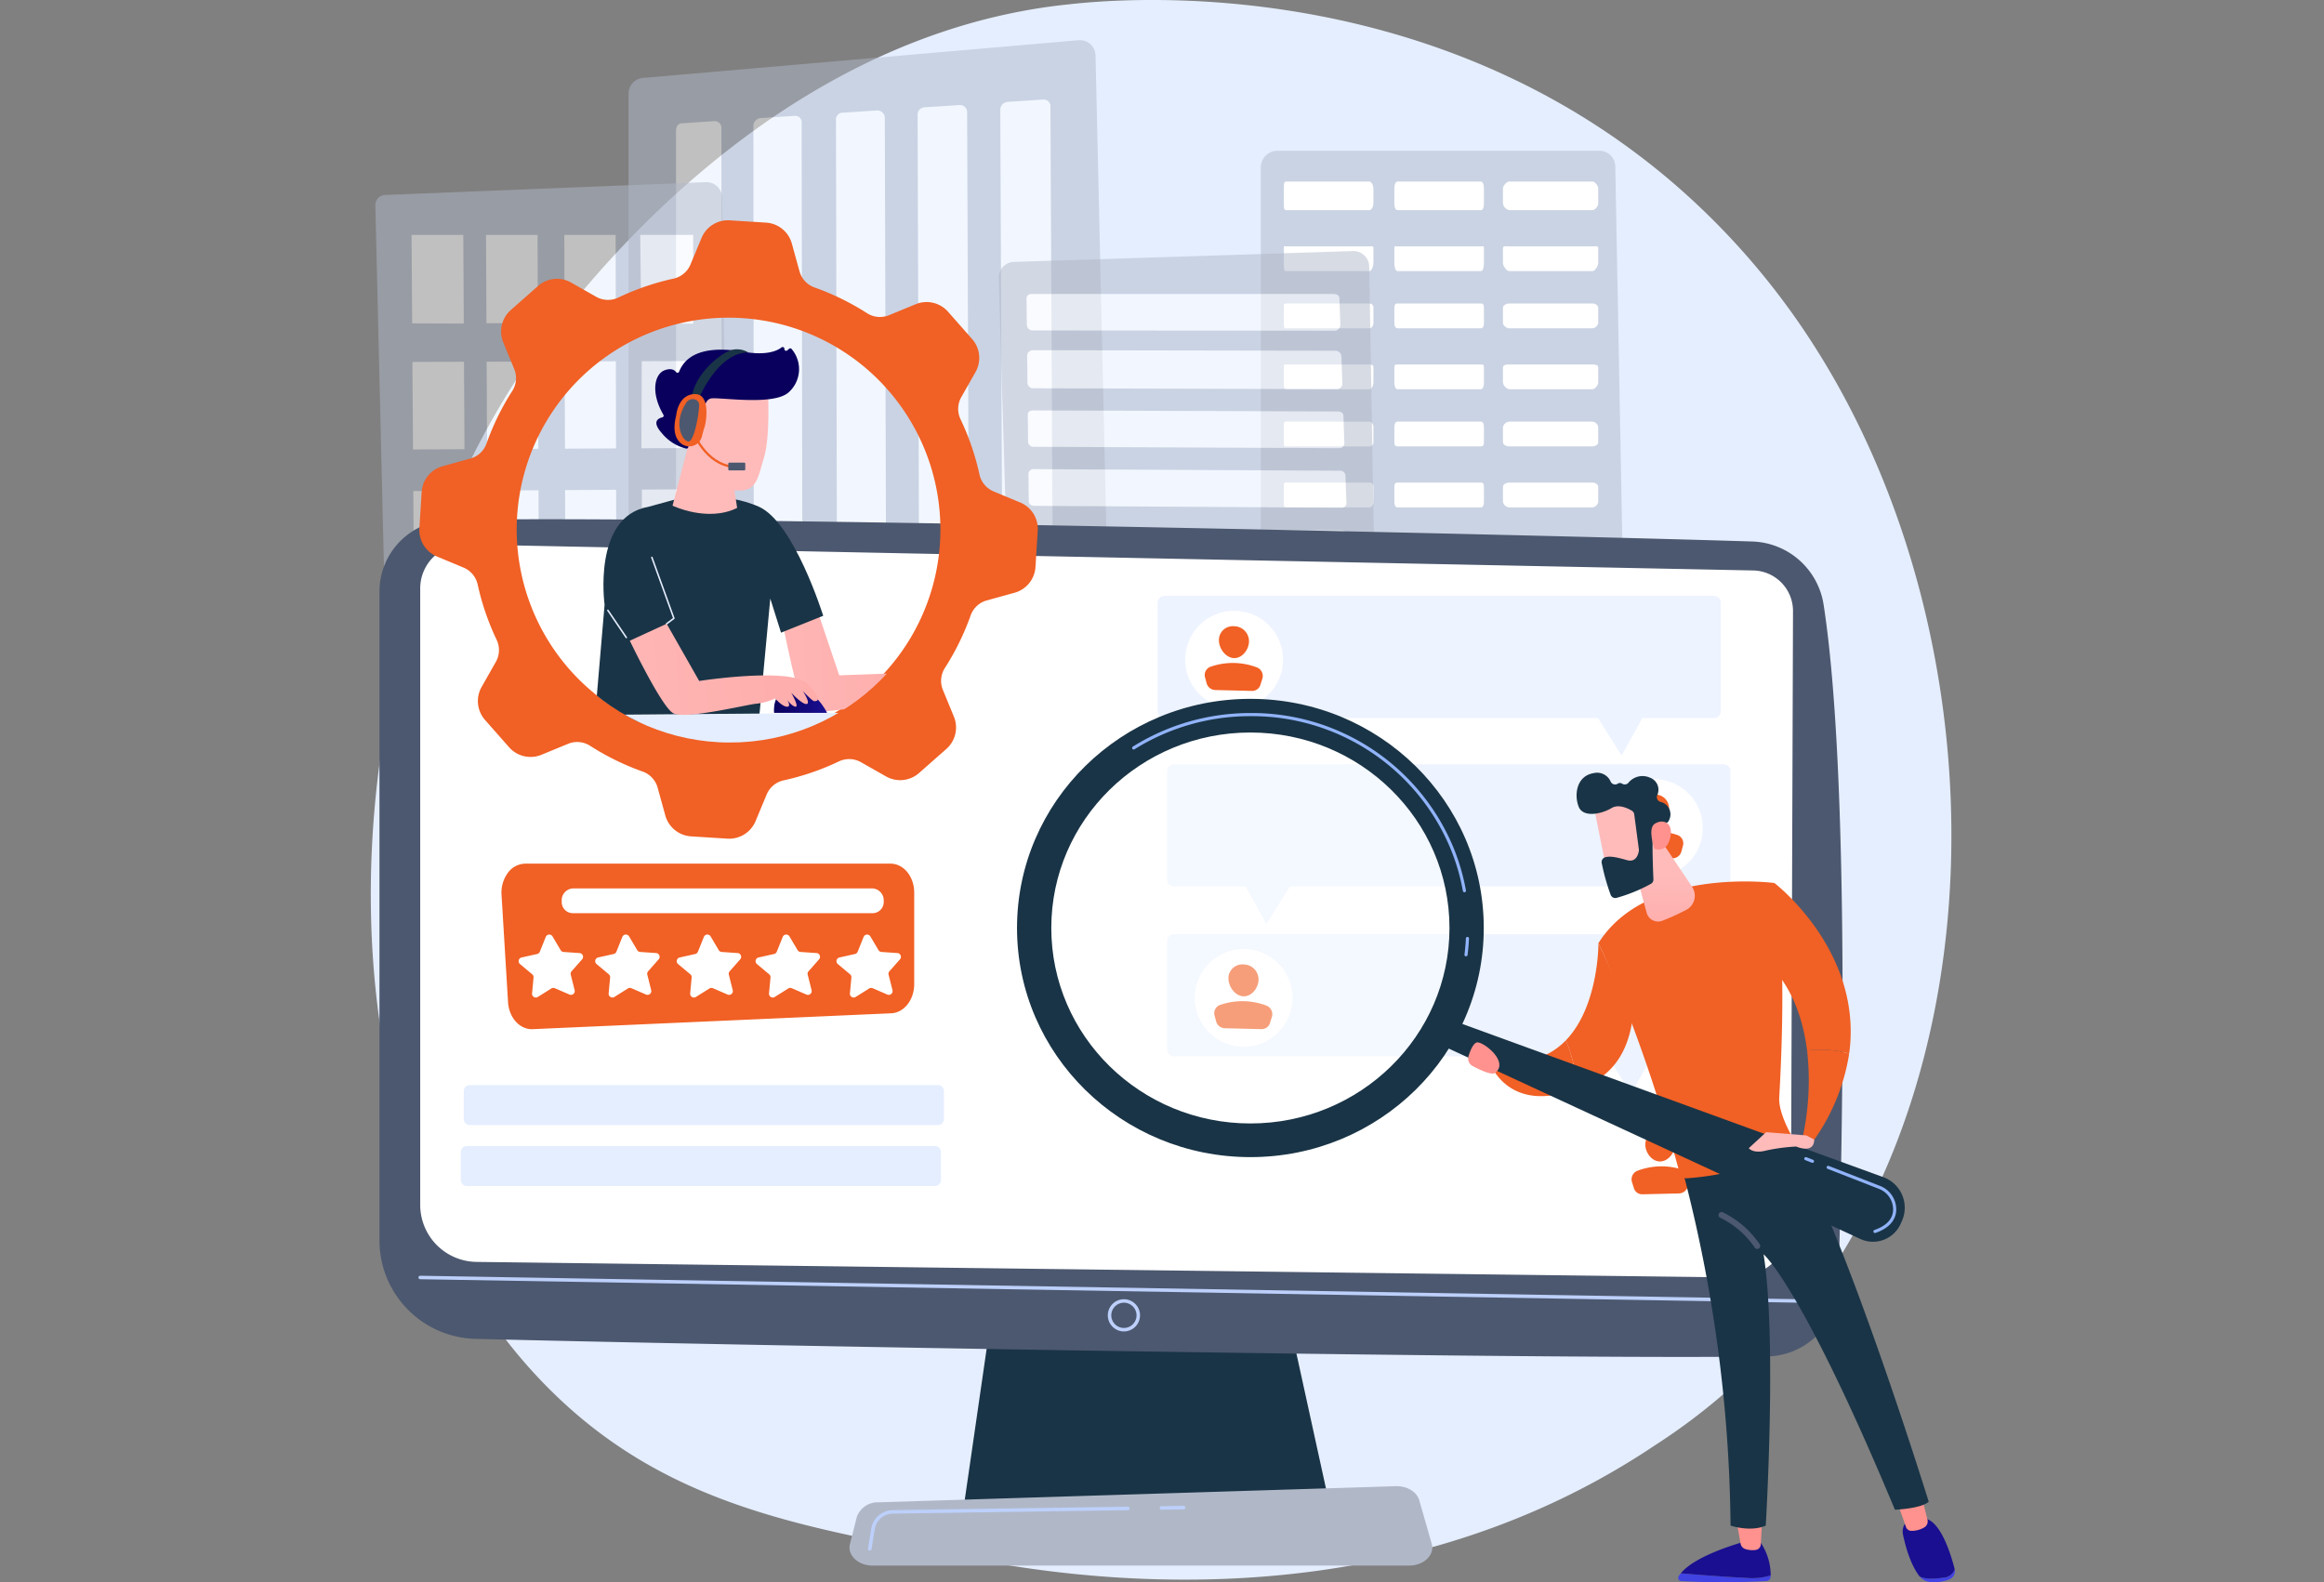 <?xml version="1.0" encoding="utf-8"?>
<svg xmlns="http://www.w3.org/2000/svg" xmlns:xlink="http://www.w3.org/1999/xlink" width="445" height="303" viewBox="0 0 445 303">
  <rect x="0" y="0" width="445" height="303" fill="#808080" stroke="none"/>
  <defs>
    <clipPath id="clip-path">
      <circle id="Ellipse_507" data-name="Ellipse 507" cx="40.745" cy="40.745" r="40.745"/>
    </clipPath>
    <linearGradient id="linear-gradient" x1="-0.577" y1="0.518" x2="3.981" y2="0.409" gradientUnits="objectBoundingBox">
      <stop offset="0" stop-color="#febbba"/>
      <stop offset="1" stop-color="#ff928e"/>
    </linearGradient>
    <linearGradient id="linear-gradient-2" x1="-0.529" y1="5.726" x2="-1.341" y2="8.858" xlink:href="#linear-gradient"/>
    <linearGradient id="linear-gradient-3" x1="1.385" y1="6.869" x2="0.126" y2="7.636" xlink:href="#linear-gradient"/>
    <linearGradient id="linear-gradient-4" x1="0.493" y1="6.906" x2="1.181" y2="8.16" gradientUnits="objectBoundingBox">
      <stop offset="0" stop-color="#09005d"/>
      <stop offset="1" stop-color="#1a0f91"/>
    </linearGradient>
    <linearGradient id="linear-gradient-5" x1="5.722" y1="19.425" x2="0.057" y2="21.719" xlink:href="#linear-gradient"/>
    <linearGradient id="linear-gradient-6" x1="0" y1="0.5" x2="1" y2="0.5" xlink:href="#linear-gradient-4"/>
    <linearGradient id="linear-gradient-7" x1="-0.579" y1="0.528" x2="3.981" y2="0.371" xlink:href="#linear-gradient"/>
    <linearGradient id="linear-gradient-8" x1="-42.364" y1="0.5" x2="-41.364" y2="0.5" gradientUnits="objectBoundingBox">
      <stop offset="0" stop-color="#4f52ff"/>
      <stop offset="1" stop-color="#4042e2"/>
    </linearGradient>
    <linearGradient id="linear-gradient-9" x1="-43.622" y1="0.5" x2="-42.622" y2="0.5" xlink:href="#linear-gradient-4"/>
    <linearGradient id="linear-gradient-10" x1="-152.292" y1="0.5" x2="-151.292" y2="0.5" xlink:href="#linear-gradient"/>
    <linearGradient id="linear-gradient-11" x1="-122.562" y1="0.5" x2="-121.562" y2="0.5" xlink:href="#linear-gradient-8"/>
    <linearGradient id="linear-gradient-12" x1="-83.172" y1="0.5" x2="-82.172" y2="0.5" xlink:href="#linear-gradient-4"/>
    <linearGradient id="linear-gradient-13" x1="-137.908" y1="0.5" x2="-136.908" y2="0.5" xlink:href="#linear-gradient"/>
    <linearGradient id="linear-gradient-14" x1="-58.132" y1="-0.004" x2="-58.147" y2="1.888" xlink:href="#linear-gradient"/>
    <linearGradient id="linear-gradient-15" x1="-72.815" y1="6.657" x2="-74.335" y2="7.995" xlink:href="#linear-gradient"/>
    <linearGradient id="linear-gradient-16" x1="-205.503" y1="20.932" x2="-202.213" y2="18.576" xlink:href="#linear-gradient"/>
    <linearGradient id="linear-gradient-17" x1="-60.485" y1="-1.222" x2="-62.178" y2="3.818" xlink:href="#linear-gradient"/>
    <linearGradient id="linear-gradient-18" x1="-109.947" y1="0.5" x2="-108.947" y2="0.5" xlink:href="#linear-gradient"/>
  </defs>
  <g id="Quality_Assurance_and_Deployment" data-name="Quality Assurance and Deployment" transform="translate(5890 -5261)">
    <rect id="Rectangle_121" data-name="Rectangle 121" width="445" height="303" transform="translate(-5890 5261)" fill="none"/>
    <g id="Illustration" transform="translate(-6272.409 4806.001)">
      <g id="Group_357" data-name="Group 357" transform="translate(453.409 454.999)">
        <path id="Path_7030" data-name="Path 7030" d="M719.648,715.162a115.839,115.839,0,0,1-20.323,16.595c-52.634,35.353-112.8,25.163-131.4,21.68-30.012-5.619-55.346-9.583-77.113-29.365-49.46-44.951-47.055-138.721-9.261-196.808,4.481-6.887,42.218-63.157,102.514-71.085,1.475-.194,2.575-.3,3.539-.407,9.328-.994,67.13-6.237,114.262,33.485a141.16,141.16,0,0,1,27.672,31.584C766.351,578.035,766.467,666.616,719.648,715.162Z" transform="translate(-453.409 -454.999)" fill="#e5eeff"/>
        <g id="Group_291" data-name="Group 291" transform="translate(49.35 7.687)" opacity="0.5">
          <path id="Path_7034" data-name="Path 7034" d="M998.875,528.966a3,3,0,0,0-3.257-2.92l-83.378,7.222a3.041,3.041,0,0,0-2.788,2.988v167.61a2.979,2.979,0,0,0,3.1,2.874h87.31a2.9,2.9,0,0,0,3-2.974Z" transform="translate(-909.451 -526.035)" fill="#b0b8c8"/>
          <g id="Group_290" data-name="Group 290" transform="translate(9.095 11.368)">
            <path id="Path_7035" data-name="Path 7035" d="M1000.92,669.253l-6.364.431c-.7.046-1.055.69-1.055,1.439V824.011c0,.765.156,1.673.86,1.673H1001a1.485,1.485,0,0,0,1.291-1.534l-.1-153.548A1.287,1.287,0,0,0,1000.92,669.253Z" transform="translate(-993.501 -665.121)" fill="#fff"/>
            <path id="Path_7036" data-name="Path 7036" d="M1138.429,659.9l-6.657.437a1.535,1.535,0,0,0-1.387,1.456l.16,154.014a1.578,1.578,0,0,0,1.405,1.538h6.729c.719,0,1.2-.771,1.2-1.544l-.257-154.536A1.223,1.223,0,0,0,1138.429,659.9Z" transform="translate(-1115.572 -656.778)" fill="#fff"/>
            <path id="Path_7037" data-name="Path 7037" d="M1284.386,650.42l-6.744.442a1.3,1.3,0,0,0-1.127,1.448l.328,155.032c0,.775.421,1.547,1.145,1.547h6.818a1.65,1.65,0,0,0,1.492-1.553l-.428-155.563A1.446,1.446,0,0,0,1284.386,650.42Z" transform="translate(-1245.889 -648.325)" fill="#fff"/>
            <path id="Path_7038" data-name="Path 7038" d="M1429.042,640.818l-6.833.448a1.406,1.406,0,0,0-1.253,1.465l.5,156.039a1.47,1.47,0,0,0,1.275,1.557h6.908a1.562,1.562,0,0,0,1.4-1.562l-.6-156.577A1.369,1.369,0,0,0,1429.042,640.818Z" transform="translate(-1374.699 -639.763)" fill="#fff"/>
            <path id="Path_7039" data-name="Path 7039" d="M1575.594,631.088l-6.923.454a1.521,1.521,0,0,0-1.382,1.482l.668,157.059a1.577,1.577,0,0,0,1.409,1.566h7a1.48,1.48,0,0,0,1.3-1.572l-.774-157.605A1.3,1.3,0,0,0,1575.594,631.088Z" transform="translate(-1505.197 -631.086)" fill="#fff"/>
          </g>
        </g>
        <g id="Group_305" data-name="Group 305" transform="translate(170.423 28.866)">
          <path id="Path_7040" data-name="Path 7040" d="M2096.153,724.759a3.057,3.057,0,0,0-3-3.009h-61.78a3.2,3.2,0,0,0-3.1,3.132V872.929a3.083,3.083,0,0,0,3.079,3l64.571-.176a3.012,3.012,0,0,0,2.141-.9,3.078,3.078,0,0,0,.858-2.187Z" transform="translate(-2028.279 -721.75)" fill="#b0b8c8" opacity="0.5"/>
          <g id="Group_304" data-name="Group 304" transform="translate(4.405 5.907)">
            <g id="Group_292" data-name="Group 292">
              <path id="Path_7041" data-name="Path 7041" d="M2085.358,776.339H2069.4c-.475,0-.4.808-.4,1.316v2.889c0,.508-.073,1.267.4,1.267h15.963c.475,0,.783-.76.783-1.267v-2.889C2086.142,777.147,2085.833,776.339,2085.358,776.339Z" transform="translate(-2068.99 -776.339)" fill="#fff"/>
              <path id="Path_7042" data-name="Path 7042" d="M2281.147,776.339h-15.963c-.475,0-.606.808-.606,1.316v2.889c0,.508.132,1.267.606,1.267h15.963c.475,0,.579-.76.579-1.267v-2.889C2281.726,777.147,2281.622,776.339,2281.147,776.339Z" transform="translate(-2243.413 -776.339)" fill="#fff"/>
              <path id="Path_7043" data-name="Path 7043" d="M2473.895,776.339h-15.963c-.475,0-1.175.808-1.175,1.316v2.889a1.566,1.566,0,0,0,1.175,1.267h15.963c.475,0,1.1-.76,1.1-1.267v-2.889C2475,777.147,2474.369,776.339,2473.895,776.339Z" transform="translate(-2414.795 -776.339)" fill="#fff"/>
            </g>
            <g id="Group_293" data-name="Group 293" transform="translate(0 12.377)">
              <path id="Path_7044" data-name="Path 7044" d="M2085.358,890.745H2069.4c-.475,0-.4-.171-.4.337v2.889c0,.508-.073,1.517.4,1.517h15.963c.475,0,.783-1.009.783-1.517v-2.889C2086.142,890.574,2085.833,890.745,2085.358,890.745Z" transform="translate(-2068.99 -890.717)" fill="#fff"/>
              <path id="Path_7045" data-name="Path 7045" d="M2281.147,890.745h-15.963c-.475,0-.606-.171-.606.337v2.889c0,.508.132,1.517.606,1.517h15.963c.475,0,.579-1.009.579-1.517v-2.889C2281.726,890.574,2281.622,890.745,2281.147,890.745Z" transform="translate(-2243.413 -890.717)" fill="#fff"/>
              <path id="Path_7046" data-name="Path 7046" d="M2473.895,890.745h-15.963c-.475,0-1.175-.171-1.175.337v2.889c0,.508.7,1.517,1.175,1.517h15.963c.475,0,1.1-1.009,1.1-1.517v-2.889C2475,890.574,2474.369,890.745,2473.895,890.745Z" transform="translate(-2414.795 -890.717)" fill="#fff"/>
            </g>
            <g id="Group_294" data-name="Group 294" transform="translate(0 23.35)">
              <path id="Path_7047" data-name="Path 7047" d="M2085.358,992.119H2069.4c-.475,0-.4.31-.4.818v2.889c0,.508-.073,1.036.4,1.036h15.963c.475,0,.783-.528.783-1.036v-2.889A.746.746,0,0,0,2085.358,992.119Z" transform="translate(-2068.99 -992.119)" fill="#fff"/>
              <path id="Path_7048" data-name="Path 7048" d="M2281.147,992.119h-15.963c-.475,0-.606.31-.606.818v2.889c0,.508.132,1.036.606,1.036h15.963c.475,0,.579-.528.579-1.036v-2.889C2281.726,992.429,2281.622,992.119,2281.147,992.119Z" transform="translate(-2243.413 -992.119)" fill="#fff"/>
              <path id="Path_7049" data-name="Path 7049" d="M2473.895,992.119h-15.963c-.475,0-1.175.31-1.175.818v2.889c0,.508.7,1.036,1.175,1.036h15.963a1.23,1.23,0,0,0,1.1-1.036v-2.889C2475,992.429,2474.369,992.119,2473.895,992.119Z" transform="translate(-2414.795 -992.119)" fill="#fff"/>
            </g>
            <g id="Group_295" data-name="Group 295" transform="translate(0 35.026)">
              <path id="Path_7050" data-name="Path 7050" d="M2085.358,1100.009H2069.4c-.475,0-.4.061-.4.568v2.889c0,.508-.073,1.285.4,1.285h15.963c.475,0,.783-.778.783-1.285v-2.889C2086.142,1100.07,2085.833,1100.009,2085.358,1100.009Z" transform="translate(-2068.99 -1100.009)" fill="#fff"/>
              <path id="Path_7051" data-name="Path 7051" d="M2281.147,1100.009h-15.963c-.475,0-.606.061-.606.568v2.889c0,.508.132,1.285.606,1.285h15.963c.475,0,.579-.778.579-1.285v-2.889C2281.726,1100.07,2281.622,1100.009,2281.147,1100.009Z" transform="translate(-2243.413 -1100.009)" fill="#fff"/>
              <path id="Path_7052" data-name="Path 7052" d="M2473.895,1100.009h-15.963c-.475,0-1.175.061-1.175.568v2.889a1.588,1.588,0,0,0,1.175,1.285h15.963c.475,0,1.1-.778,1.1-1.285v-2.889C2475,1100.07,2474.369,1100.009,2473.895,1100.009Z" transform="translate(-2414.795 -1100.009)" fill="#fff"/>
            </g>
            <g id="Group_296" data-name="Group 296" transform="translate(0 45.971)">
              <path id="Path_7053" data-name="Path 7053" d="M2085.358,1201.155H2069.4c-.475,0-.4.541-.4,1.049v2.889c0,.508-.073.8.4.8h15.963a.736.736,0,0,0,.783-.8V1202.2C2086.142,1201.7,2085.833,1201.155,2085.358,1201.155Z" transform="translate(-2068.99 -1201.155)" fill="#fff"/>
              <path id="Path_7054" data-name="Path 7054" d="M2281.147,1201.155h-15.963c-.475,0-.606.541-.606,1.049v2.889c0,.508.132.8.606.8h15.963c.475,0,.579-.3.579-.8V1202.2C2281.726,1201.7,2281.622,1201.155,2281.147,1201.155Z" transform="translate(-2243.413 -1201.155)" fill="#fff"/>
              <path id="Path_7055" data-name="Path 7055" d="M2473.895,1201.155h-15.963a1.32,1.32,0,0,0-1.175,1.049v2.889c0,.508.7.8,1.175.8h15.963c.475,0,1.1-.3,1.1-.8V1202.2A1.243,1.243,0,0,0,2473.895,1201.155Z" transform="translate(-2414.795 -1201.155)" fill="#fff"/>
            </g>
            <g id="Group_297" data-name="Group 297" transform="translate(0 57.646)">
              <path id="Path_7056" data-name="Path 7056" d="M2085.358,1309.045H2069.4c-.475,0-.4.292-.4.8v2.889c0,.508-.073,1.054.4,1.054h15.963c.475,0,.783-.547.783-1.054v-2.889A.731.731,0,0,0,2085.358,1309.045Z" transform="translate(-2068.99 -1309.045)" fill="#fff"/>
              <path id="Path_7057" data-name="Path 7057" d="M2281.147,1309.045h-15.963c-.475,0-.606.292-.606.8v2.889c0,.508.132,1.054.606,1.054h15.963c.475,0,.579-.547.579-1.054v-2.889C2281.726,1309.337,2281.622,1309.045,2281.147,1309.045Z" transform="translate(-2243.413 -1309.045)" fill="#fff"/>
              <path id="Path_7058" data-name="Path 7058" d="M2473.895,1309.045h-15.963c-.475,0-1.175.292-1.175.8v2.889a1.326,1.326,0,0,0,1.175,1.054h15.963a1.248,1.248,0,0,0,1.1-1.054v-2.889C2475,1309.337,2474.369,1309.045,2473.895,1309.045Z" transform="translate(-2414.795 -1309.045)" fill="#fff"/>
            </g>
            <g id="Group_298" data-name="Group 298" transform="translate(0 68.592)">
              <path id="Path_7059" data-name="Path 7059" d="M2085.358,1410.192H2069.4c-.475,0-.4.772-.4,1.28v2.889c0,.508-.073,1.3.4,1.3h15.963c.475,0,.783-.8.783-1.3v-2.889C2086.142,1410.964,2085.833,1410.192,2085.358,1410.192Z" transform="translate(-2068.99 -1410.192)" fill="#fff"/>
              <path id="Path_7060" data-name="Path 7060" d="M2281.147,1410.192h-15.963c-.475,0-.606.772-.606,1.28v2.889c0,.508.132,1.3.606,1.3h15.963c.475,0,.579-.8.579-1.3v-2.889C2281.726,1410.964,2281.622,1410.192,2281.147,1410.192Z" transform="translate(-2243.413 -1410.192)" fill="#fff"/>
              <path id="Path_7061" data-name="Path 7061" d="M2473.895,1410.192h-15.963a1.581,1.581,0,0,0-1.175,1.28v2.889a1.611,1.611,0,0,0,1.175,1.3h15.963c.475,0,1.1-.8,1.1-1.3v-2.889C2475,1410.964,2474.369,1410.192,2473.895,1410.192Z" transform="translate(-2414.795 -1410.192)" fill="#fff"/>
            </g>
            <g id="Group_299" data-name="Group 299" transform="translate(0 80.267)">
              <path id="Path_7062" data-name="Path 7062" d="M2085.358,1518.082H2069.4c-.475,0-.4.523-.4,1.031V1522c0,.508-.073,1.553.4,1.553h15.963c.475,0,.783-1.045.783-1.553v-2.889C2086.142,1518.6,2085.833,1518.082,2085.358,1518.082Z" transform="translate(-2068.99 -1518.082)" fill="#fff"/>
              <path id="Path_7063" data-name="Path 7063" d="M2281.147,1518.082h-15.963c-.475,0-.606.523-.606,1.031V1522c0,.508.132,1.553.606,1.553h15.963c.475,0,.579-1.045.579-1.553v-2.889C2281.726,1518.6,2281.622,1518.082,2281.147,1518.082Z" transform="translate(-2243.413 -1518.082)" fill="#fff"/>
              <path id="Path_7064" data-name="Path 7064" d="M2473.895,1518.082h-15.963c-.475,0-1.175.523-1.175,1.031V1522c0,.508.7,1.553,1.175,1.553h15.963c.475,0,1.1-1.045,1.1-1.553v-2.889A1.225,1.225,0,0,0,2473.895,1518.082Z" transform="translate(-2414.795 -1518.082)" fill="#fff"/>
            </g>
            <g id="Group_300" data-name="Group 300" transform="translate(0 91.577)">
              <path id="Path_7065" data-name="Path 7065" d="M2085.358,1622.6H2069.4c-.475,0-.4.638-.4,1.146v2.889c0,.508-.073,1.073.4,1.073h15.963c.475,0,.783-.565.783-1.073v-2.889C2086.142,1623.239,2085.833,1622.6,2085.358,1622.6Z" transform="translate(-2068.99 -1622.6)" fill="#fff"/>
              <path id="Path_7066" data-name="Path 7066" d="M2281.147,1622.6h-15.963c-.475,0-.606.638-.606,1.146v2.889c0,.508.132,1.073.606,1.073h15.963c.475,0,.579-.565.579-1.073v-2.889C2281.726,1623.239,2281.622,1622.6,2281.147,1622.6Z" transform="translate(-2243.413 -1622.6)" fill="#fff"/>
              <path id="Path_7067" data-name="Path 7067" d="M2473.895,1622.6h-15.963a1.423,1.423,0,0,0-1.175,1.146v2.889a1.344,1.344,0,0,0,1.175,1.073h15.963a1.267,1.267,0,0,0,1.1-1.073v-2.889A1.347,1.347,0,0,0,2473.895,1622.6Z" transform="translate(-2414.795 -1622.6)" fill="#fff"/>
            </g>
            <g id="Group_301" data-name="Group 301" transform="translate(0 103.617)">
              <path id="Path_7068" data-name="Path 7068" d="M2085.358,1733.861H2069.4c-.475,0-.4.024-.4.532v2.889c0,.508-.073,1.322.4,1.322h15.963c.475,0,.783-.814.783-1.322v-2.889C2086.142,1733.885,2085.833,1733.861,2085.358,1733.861Z" transform="translate(-2068.99 -1733.861)" fill="#fff"/>
              <path id="Path_7069" data-name="Path 7069" d="M2281.147,1733.861h-15.963c-.475,0-.606.024-.606.532v2.889c0,.508.132,1.322.606,1.322h15.963c.475,0,.579-.814.579-1.322v-2.889C2281.726,1733.885,2281.622,1733.861,2281.147,1733.861Z" transform="translate(-2243.413 -1733.861)" fill="#fff"/>
              <path id="Path_7070" data-name="Path 7070" d="M2473.895,1733.861h-15.963c-.475,0-1.175.024-1.175.532v2.889c0,.508.7,1.322,1.175,1.322h15.963c.475,0,1.1-.814,1.1-1.322v-2.889C2475,1733.885,2474.369,1733.861,2473.895,1733.861Z" transform="translate(-2414.795 -1733.861)" fill="#fff"/>
            </g>
            <g id="Group_302" data-name="Group 302" transform="translate(0 115.243)">
              <path id="Path_7071" data-name="Path 7071" d="M2085.358,1841.342H2069.4c-.475,0-.4-.225-.4.283v2.889c0,.508-.073.841.4.841h15.963a.765.765,0,0,0,.783-.841v-2.889C2086.142,1841.117,2085.833,1841.342,2085.358,1841.342Z" transform="translate(-2068.99 -1841.292)" fill="#fff"/>
              <path id="Path_7072" data-name="Path 7072" d="M2281.147,1841.342h-15.963c-.475,0-.606-.225-.606.283v2.889c0,.508.132.841.606.841h15.963c.475,0,.579-.333.579-.841v-2.889C2281.726,1841.117,2281.622,1841.342,2281.147,1841.342Z" transform="translate(-2243.413 -1841.292)" fill="#fff"/>
              <path id="Path_7073" data-name="Path 7073" d="M2473.895,1841.342h-15.963c-.475,0-1.175-.225-1.175.283v2.889c0,.508.7.841,1.175.841h15.963c.475,0,1.1-.333,1.1-.841v-2.889C2475,1841.117,2474.369,1841.342,2473.895,1841.342Z" transform="translate(-2414.795 -1841.292)" fill="#fff"/>
            </g>
            <g id="Group_303" data-name="Group 303" transform="translate(0 126.238)">
              <path id="Path_7074" data-name="Path 7074" d="M2085.358,1942.9H2069.4c-.475,0-.4.256-.4.763v2.889c0,.508-.073,1.09.4,1.09h15.963c.475,0,.783-.583.783-1.09v-2.889A.7.7,0,0,0,2085.358,1942.9Z" transform="translate(-2068.99 -1942.898)" fill="#fff"/>
              <path id="Path_7075" data-name="Path 7075" d="M2281.147,1942.9h-15.963c-.475,0-.606.256-.606.763v2.889c0,.508.132,1.09.606,1.09h15.963c.475,0,.579-.583.579-1.09v-2.889C2281.726,1943.154,2281.622,1942.9,2281.147,1942.9Z" transform="translate(-2243.413 -1942.898)" fill="#fff"/>
              <path id="Path_7076" data-name="Path 7076" d="M2473.895,1942.9h-15.963c-.475,0-1.175.256-1.175.763v2.889a1.363,1.363,0,0,0,1.175,1.09h15.963a1.286,1.286,0,0,0,1.1-1.09v-2.889C2475,1943.154,2474.369,1942.9,2473.895,1942.9Z" transform="translate(-2414.795 -1942.898)" fill="#fff"/>
            </g>
          </g>
        </g>
        <g id="Group_312" data-name="Group 312" transform="translate(0.874 34.877)" opacity="0.5">
          <path id="Path_7077" data-name="Path 7077" d="M527.892,780.249a3,3,0,0,0-3.119-2.955l-61.429,2.463a1.933,1.933,0,0,0-1.855,1.977l3.118,131.32,62.113-.758a3,3,0,0,0,2.962-3.041Z" transform="translate(-461.489 -777.292)" fill="#b0b8c8"/>
          <g id="Group_311" data-name="Group 311" transform="translate(6.929 10.113)">
            <g id="Group_306" data-name="Group 306">
              <path id="Path_7078" data-name="Path 7078" d="M535.52,887.713l-9.885-.036-.117-16.934h9.907Z" transform="translate(-525.518 -870.743)" fill="#fff"/>
              <path id="Path_7079" data-name="Path 7079" d="M667.206,887.682l-9.848-.037-.086-16.9h9.87Z" transform="translate(-643.014 -870.743)" fill="#fff"/>
              <path id="Path_7080" data-name="Path 7080" d="M805.674,887.649l-9.81-.037-.053-16.869h9.831Z" transform="translate(-766.562 -870.743)" fill="#fff"/>
              <path id="Path_7081" data-name="Path 7081" d="M940.318,887.734l-9.943-.1-.192-16.9h10.136Z" transform="translate(-886.392 -870.743)" fill="#fff"/>
            </g>
            <g id="Group_307" data-name="Group 307" transform="translate(0.167 24.15)">
              <path id="Path_7082" data-name="Path 7082" d="M537.029,1111.931l-9.854.053-.116-16.77,9.876-.031Z" transform="translate(-527.059 -1095.045)" fill="#fff"/>
              <path id="Path_7083" data-name="Path 7083" d="M668.3,1111.487l-9.818.052L658.4,1094.8l9.839-.031Z" transform="translate(-644.187 -1094.676)" fill="#fff"/>
              <path id="Path_7084" data-name="Path 7084" d="M806.34,1111.019l-9.779.053-.052-16.707,9.8-.031Z" transform="translate(-767.35 -1094.288)" fill="#fff"/>
              <path id="Path_7085" data-name="Path 7085" d="M942.151,1110.566l-9.913.052.064-16.675,9.849-.031Z" transform="translate(-888.392 -1093.912)" fill="#fff"/>
            </g>
            <g id="Group_308" data-name="Group 308" transform="translate(0.338 48.709)">
              <path id="Path_7086" data-name="Path 7086" d="M538.579,1340.064l-9.823.084-.115-16.663,9.844-.063Z" transform="translate(-528.641 -1323.145)" fill="#fff"/>
              <path id="Path_7087" data-name="Path 7087" d="M669.43,1339.2l-9.786.084-.084-16.632,9.807-.063Z" transform="translate(-645.392 -1322.4)" fill="#fff"/>
              <path id="Path_7088" data-name="Path 7088" d="M807.024,1338.287l-9.748.084-.052-16.6,9.769-.062Z" transform="translate(-768.159 -1321.616)" fill="#fff"/>
              <path id="Path_7089" data-name="Path 7089" d="M942.406,1337.405l-9.882.083.065-16.569,9.818-.062Z" transform="translate(-888.818 -1320.857)" fill="#fff"/>
            </g>
            <g id="Group_309" data-name="Group 309" transform="translate(0.508 73.112)">
              <path id="Path_7090" data-name="Path 7090" d="M540.115,1566.35l-9.792.115-.112-16.164,9.812-.094Z" transform="translate(-530.212 -1549.791)" fill="#fff"/>
              <path id="Path_7091" data-name="Path 7091" d="M670.547,1565.069l-9.755.115-.082-16.134,9.776-.094Z" transform="translate(-646.588 -1548.674)" fill="#fff"/>
              <path id="Path_7092" data-name="Path 7092" d="M807.7,1563.722l-9.718.114-.051-16.1,9.738-.094Z" transform="translate(-768.964 -1547.501)" fill="#fff"/>
              <path id="Path_7093" data-name="Path 7093" d="M942.656,1562.415l-9.852.114.065-16.073,9.787-.093Z" transform="translate(-889.238 -1546.362)" fill="#fff"/>
            </g>
            <g id="Group_310" data-name="Group 310" transform="translate(0.677 97.36)">
              <path id="Path_7094" data-name="Path 7094" d="M541.645,1791.591l-9.76.146-.111-16.061,9.781-.125Z" transform="translate(-531.774 -1774.997)" fill="#fff"/>
              <path id="Path_7095" data-name="Path 7095" d="M671.66,1789.9l-9.724.145-.081-16.032,9.745-.125Z" transform="translate(-647.778 -1773.514)" fill="#fff"/>
              <path id="Path_7096" data-name="Path 7096" d="M808.378,1788.119l-9.687.145-.05-16,9.707-.124Z" transform="translate(-769.762 -1771.954)" fill="#fff"/>
              <path id="Path_7097" data-name="Path 7097" d="M942.908,1786.392l-9.821.144.065-15.971,9.756-.124Z" transform="translate(-889.659 -1770.441)" fill="#fff"/>
            </g>
          </g>
        </g>
        <g id="Group_314" data-name="Group 314" transform="translate(120.233 48.078)" opacity="0.5">
          <path id="Path_7098" data-name="Path 7098" d="M1635.417,902.229a3,3,0,0,0-3.094-2.945l-64.944,2.075a3,3,0,0,0-2.9,3.087l3.2,107.556a3,3,0,0,0,3.027,2.91l63.638-.619a3,3,0,0,0,2.969-3.051Z" transform="translate(-1564.475 -899.282)" fill="#b0b8c8"/>
          <g id="Group_313" data-name="Group 313" transform="translate(5.326 8.222)">
            <path id="Path_7099" data-name="Path 7099" d="M1672.531,975.261H1614.7c-.562,0-1.014.293-1.008.826l.055,5.046a1.139,1.139,0,0,0,1.034,1.112l58,.046a1.129,1.129,0,0,0,1-1.164l-.176-5.027C1673.583,975.562,1673.1,975.261,1672.531,975.261Z" transform="translate(-1613.691 -975.261)" fill="#fff"/>
            <path id="Path_7100" data-name="Path 7100" d="M1673.9,1074.882l-58.084-.1a1.073,1.073,0,0,0-1.011,1.076l.056,5.16a1.083,1.083,0,0,0,1.037,1.054l58.25.161a1.032,1.032,0,0,0,1.008-1.058l-.177-5.207A1.154,1.154,0,0,0,1673.9,1074.882Z" transform="translate(-1614.683 -1064.015)" fill="#fff"/>
            <path id="Path_7101" data-name="Path 7101" d="M1675.293,1181.53l-58.347-.2c-.568,0-1.025.26-1.019.8l.056,5.205a1,1,0,0,0,1.041.96l58.506.26a.953.953,0,0,0,1.016-.959l-.179-5.253C1676.348,1181.8,1675.871,1181.532,1675.293,1181.53Z" transform="translate(-1615.686 -1159.032)" fill="#fff"/>
            <path id="Path_7102" data-name="Path 7102" d="M1676.686,1285.533l-58.6-.3a.938.938,0,0,0-1.022.914l.057,5.251c.006.55.473.86,1.044.863l58.763.362c.582,0,1.043-.3,1.024-.858l-.181-5.3A1.015,1.015,0,0,0,1676.686,1285.533Z" transform="translate(-1616.696 -1251.691)" fill="#fff"/>
            <path id="Path_7103" data-name="Path 7103" d="M1678.092,1390.443l-58.862-.4a1.026,1.026,0,0,0-1.025,1.027l.057,5.3a1.183,1.183,0,0,0,1.052,1.16l59.032.468a1.111,1.111,0,0,0,1.019-1.154l-.182-5.347A1.117,1.117,0,0,0,1678.092,1390.443Z" transform="translate(-1617.716 -1345.157)" fill="#fff"/>
            <path id="Path_7104" data-name="Path 7104" d="M1679.509,1496.273l-59.123-.5a1.126,1.126,0,0,0-1.029,1.142l.058,5.344a1.09,1.09,0,0,0,1.055,1.064l59.295.573a1.023,1.023,0,0,0,1.027-1.054l-.184-5.394A1.232,1.232,0,0,0,1679.509,1496.273Z" transform="translate(-1618.744 -1439.443)" fill="#fff"/>
            <path id="Path_7105" data-name="Path 7105" d="M1680.953,1606.728l-59.395-.613c-.578-.006-1.042.3-1.036.859l.058,5.392a1.007,1.007,0,0,0,1.059.966l59.56.68a.943.943,0,0,0,1.035-.951l-.186-5.443A.983.983,0,0,0,1680.953,1606.728Z" transform="translate(-1619.783 -1537.848)" fill="#fff"/>
            <path id="Path_7106" data-name="Path 7106" d="M1682.4,1714.465l-59.66-.721a.98.98,0,0,0-1.04.975l.059,5.44c.006.57.481.858,1.063.866l59.826.788c.593.008,1.063-.271,1.043-.846l-.187-5.492A1.08,1.08,0,0,0,1682.4,1714.465Z" transform="translate(-1620.829 -1633.83)" fill="#fff"/>
            <path id="Path_7107" data-name="Path 7107" d="M1683.851,1823.155l-59.928-.83a1.075,1.075,0,0,0-1.043,1.093l.059,5.489a1.192,1.192,0,0,0,1.071,1.174l60.105.9a1.1,1.1,0,0,0,1.038-1.153l-.189-5.542A1.191,1.191,0,0,0,1683.851,1823.155Z" transform="translate(-1621.885 -1730.661)" fill="#fff"/>
          </g>
        </g>
        <g id="Group_317" data-name="Group 317" transform="translate(1.666 99.435)">
          <g id="Group_316" data-name="Group 316">
            <path id="Path_7108" data-name="Path 7108" d="M1508.444,2737.157l-6.05,41.748h70.185l-9.142-41.748Z" transform="translate(-1390.545 -2589.63)" fill="#193446"/>
            <path id="Path_7109" data-name="Path 7109" d="M468.8,1387.722v124.258a18.85,18.85,0,0,0,18.364,18.844c45.385,1.17,204.12,4.008,247.323,3.371a13.87,13.87,0,0,0,13.655-13.475c.833-28.867,2.186-98.282-2.821-130.508a14.273,14.273,0,0,0-13.647-12.081c-38.027-1.217-206.3-5.079-249.479-4.109A13.7,13.7,0,0,0,468.8,1387.722Z" transform="translate(-468.805 -1373.867)" fill="#4c586f"/>
            <path id="Path_7110" data-name="Path 7110" d="M540.855,1426.9v118.053a10.921,10.921,0,0,0,10.758,10.92l240.917,2.976a10.629,10.629,0,0,0,10.788-10.588l.4-117a7.773,7.773,0,0,0-7.584-7.8l-246.654-4.983A8.423,8.423,0,0,0,540.855,1426.9Z" transform="translate(-533.058 -1413.651)" fill="#fff"/>
            <path id="Path_7111" data-name="Path 7111" d="M802.378,2717.749h-.006l-264.276-4.5a.334.334,0,0,1-.328-.34.339.339,0,0,1,.34-.328l264.276,4.5a.334.334,0,0,1-.006.668Z" transform="translate(-530.305 -2567.71)" fill="#bdd0fb"/>
            <g id="Group_315" data-name="Group 315" transform="translate(139.458 149.37)">
              <path id="Path_7112" data-name="Path 7112" d="M1760.614,2760.356a3.084,3.084,0,1,1,3.084-3.084A3.087,3.087,0,0,1,1760.614,2760.356Zm0-5.5a2.416,2.416,0,1,0,2.416,2.416A2.418,2.418,0,0,0,1760.614,2754.856Z" transform="translate(-1757.53 -2754.188)" fill="#bdd0fb"/>
            </g>
            <path id="Path_7113" data-name="Path 7113" d="M1407.637,3100.188H1304.917c-2.791,0-4.886-1.987-4.347-4.12l1.318-5.213a4.25,4.25,0,0,1,4.169-2.782l99.026-3.09c2.14-.067,4.035,1.069,4.5,2.7l2.376,8.3C1412.579,3098.14,1410.473,3100.188,1407.637,3100.188Z" transform="translate(-1210.485 -2899.813)" fill="#b0b8c8"/>
            <path id="Path_7114" data-name="Path 7114" d="M1849.676,3120.585a.334.334,0,0,1,0-.668l4.243-.062a.342.342,0,0,1,.339.329.334.334,0,0,1-.329.339l-4.244.062Z" transform="translate(-1699.948 -2930.914)" fill="#bdd0fb"/>
            <path id="Path_7115" data-name="Path 7115" d="M1333.657,3129.7a.325.325,0,0,1-.053,0,.334.334,0,0,1-.277-.382l.605-3.791a4.228,4.228,0,0,1,4.121-3.568l45.008-.658h.005a.334.334,0,0,1,0,.668l-45.008.658a3.562,3.562,0,0,0-3.471,3l-.605,3.792A.334.334,0,0,1,1333.657,3129.7Z" transform="translate(-1239.77 -2932.2)" fill="#bdd0fb"/>
          </g>
        </g>
        <g id="Group_327" data-name="Group 327" transform="translate(9.294 42.192)">
          <g id="Group_318" data-name="Group 318">
            <path id="Path_7116" data-name="Path 7116" d="M539.746,896.921l-.437,6.957a5.473,5.473,0,0,0,3.357,5.395l5.108,2.129a4.576,4.576,0,0,1,2.7,3.259,48.847,48.847,0,0,0,3.615,10.543,4.579,4.579,0,0,1-.132,4.235l-2.734,4.818a5.473,5.473,0,0,0,.655,6.32l4.61,5.228a5.473,5.473,0,0,0,6.189,1.441l5.122-2.109a4.579,4.579,0,0,1,4.218.4,48.866,48.866,0,0,0,10.008,4.906,4.577,4.577,0,0,1,2.9,3.085l1.472,5.334a5.473,5.473,0,0,0,4.932,4.006l6.957.437a5.473,5.473,0,0,0,5.395-3.357l2.129-5.108a4.577,4.577,0,0,1,3.259-2.7,48.857,48.857,0,0,0,10.543-3.615,4.58,4.58,0,0,1,4.235.132l4.818,2.734a5.473,5.473,0,0,0,6.32-.655l5.228-4.61a5.473,5.473,0,0,0,1.441-6.189l-2.109-5.122a4.579,4.579,0,0,1,.4-4.218,48.875,48.875,0,0,0,4.906-10.008,4.575,4.575,0,0,1,3.085-2.9l5.335-1.473a5.472,5.472,0,0,0,4.006-4.932l.437-6.957a5.472,5.472,0,0,0-3.357-5.395l-5.109-2.129a4.576,4.576,0,0,1-2.7-3.259,48.857,48.857,0,0,0-3.615-10.543,4.58,4.58,0,0,1,.132-4.235l2.734-4.818a5.473,5.473,0,0,0-.655-6.32l-4.61-5.228a5.473,5.473,0,0,0-6.189-1.441l-5.122,2.109a4.58,4.58,0,0,1-4.218-.4,48.845,48.845,0,0,0-10.008-4.906,4.576,4.576,0,0,1-2.9-3.085l-1.472-5.335a5.473,5.473,0,0,0-4.932-4.006l-6.957-.437a5.472,5.472,0,0,0-5.395,3.357l-2.129,5.108a4.577,4.577,0,0,1-3.259,2.7,48.856,48.856,0,0,0-10.543,3.615,4.58,4.58,0,0,1-4.235-.132l-4.818-2.734a5.473,5.473,0,0,0-6.32.655l-5.228,4.61a5.473,5.473,0,0,0-1.441,6.188l2.109,5.123a4.579,4.579,0,0,1-.4,4.218,48.873,48.873,0,0,0-4.906,10.007,4.576,4.576,0,0,1-3.085,2.9l-5.335,1.472A5.473,5.473,0,0,0,539.746,896.921Zm18.74.573A40.564,40.564,0,1,1,591.9,944.126,40.564,40.564,0,0,1,558.486,897.494Z" transform="translate(-539.298 -844.895)" fill="#f16024"/>
          </g>
          <g id="Group_326" data-name="Group 326" transform="translate(18.751 18.515)">
            <g id="Group_325" data-name="Group 325" clip-path="url(#clip-path)">
              <path id="Path_7117" data-name="Path 7117" d="M1180.881,1529.7s3.5,17.921,4.773,17.921,24.849-2.823,24.849-2.823v-5.109l-18.642.686-4.5-13.319Z" transform="translate(-1130.203 -1471.753)" fill="url(#linear-gradient)"/>
              <path id="Path_7118" data-name="Path 7118" d="M880.873,1376.5H849.437l1.91-22.41s-2.35-16.877,8.373-18.741c6.316-1.718,6.316-1.738,6.316-1.738s8.079-1.275,14.836,1.708,12.339,20.9,12.339,20.9l-8.079,3.229-2.057-6.53Z" transform="translate(-834.626 -1298.999)" fill="#193446"/>
              <path id="Path_7119" data-name="Path 7119" d="M990.546,1236.3l-3.2,12.289s6.687,3.228,12.365.434l-1.792-11.914Z" transform="translate(-957.611 -1212.459)" fill="url(#linear-gradient-2)"/>
              <path id="Path_7120" data-name="Path 7120" d="M1023.682,1136.476s.51,8.909-.751,13.021-1.358,7.047-6.316,6.14-8.027-4.675-8.673-9.473c0,0-1.051-7.413.631-9.67S1023.682,1136.476,1023.682,1136.476Z" transform="translate(-975.69 -1122.555)" fill="url(#linear-gradient-3)"/>
              <path id="Path_7121" data-name="Path 7121" d="M965.24,1084.637l.308-.019a.682.682,0,0,0,.636-.763c-.189-1.512-.4-4.893,1.508-4.961,2.455-.088,11.536,1.3,14.464-1.02a5.944,5.944,0,0,0,.691-8.443.342.342,0,0,0-.471-.018l-.33.3a.337.337,0,0,1-.562-.275.336.336,0,0,0-.54-.292c-.891.69-2.939,1.586-7.259.841-6.139-1.059-10.8-.134-12.356,3.8a.338.338,0,0,1-.586.081c-.329-.415-.963-.787-2.153-.359-2.068.745-2.692,4.426-.276,8.534a.335.335,0,0,1-.2.5c-.778.177-2.071.8-.126,2.993a8.7,8.7,0,0,0,4.689,2.991.336.336,0,0,0,.4-.286l.518-3.774a.337.337,0,0,1,.451-.271Z" transform="translate(-930.331 -1063.326)" fill="url(#linear-gradient-4)"/>
              <path id="Path_7122" data-name="Path 7122" d="M1004.717,1180.24s.534-5.374-2.172-4.81-.885,5.915.814,6.751Z" transform="translate(-969.935 -1158.14)" fill="url(#linear-gradient-5)"/>
              <g id="Group_322" data-name="Group 322" transform="translate(30.113 6.178)">
                <g id="Group_320" data-name="Group 320" transform="translate(3.292 15.562)">
                  <g id="Group_319" data-name="Group 319">
                    <path id="Path_7123" data-name="Path 7123" d="M1029.337,1224.087c-5.754-.546-8.048-6.986-8.071-7.051l.416-.144c.022.062,2.226,6.238,7.7,6.757Z" transform="translate(-1021.266 -1216.891)" fill="#f16024"/>
                  </g>
                  <path id="Path_7124" data-name="Path 7124" d="M1089.023,1275.2h-2.842a.207.207,0,0,1-.206-.206v-1.075a.206.206,0,0,1,.206-.206h2.842a.206.206,0,0,1,.206.206V1275A.206.206,0,0,1,1089.023,1275.2Z" transform="translate(-1078.973 -1267.567)" fill="#4c586f"/>
                </g>
                <g id="Group_321" data-name="Group 321">
                  <path id="Path_7125" data-name="Path 7125" d="M1022.384,1082.383s3.61-8.722,9.425-8.684a4.163,4.163,0,0,0-3.284-.452c-1.82.539-6.863,4.268-7.6,9.136C1022.005,1082.942,1022.384,1082.383,1022.384,1082.383Z" transform="translate(-1017.673 -1073.086)" fill="#193446"/>
                  <path id="Path_7126" data-name="Path 7126" d="M994.69,1152.391c-3.232.1-3.526,4.113-3.526,4.113-.717,2.827-.124,4.392.832,5.253a2.5,2.5,0,0,0,4.1-1.258c.192-.77.385-1.5.488-1.754C996.837,1158.131,997.921,1152.293,994.69,1152.391Z" transform="translate(-990.847 -1143.808)" fill="#f16024"/>
                </g>
                <path id="Path_7127" data-name="Path 7127" d="M1002.436,1161.391a1.44,1.44,0,0,0-1.692.57c-2.608,4-.8,7.209.316,7.461,1.175.265,2.13-5.443,2.129-6.949A1.057,1.057,0,0,0,1002.436,1161.391Z" transform="translate(-998.478 -1151.76)" fill="#4c586f"/>
              </g>
              <path id="Path_7128" data-name="Path 7128" d="M750.9,1715.383l-80.657.666c-.33,0-.63.7-.67,1.563l-.123,2.649c-.04.867.2,1.567.529,1.562l81.079-1.167c.277,0,.482-.649.458-1.439l-.074-2.417C751.423,1716.015,751.18,1715.381,750.9,1715.383Z" transform="translate(-674.116 -1639.699)" fill="#e5eeff"/>
              <path id="Path_7129" data-name="Path 7129" d="M1166.85,1677.674h10.136s-2.3-4.946-6.512-4.7S1166.85,1677.674,1166.85,1677.674Z" transform="translate(-1117.666 -1601.871)" fill="url(#linear-gradient-6)"/>
              <path id="Path_7130" data-name="Path 7130" d="M911.743,1562.083l7.051-3.245,6.234,10.957s17.628-2.742,20.761.588,1.665,3.281,1.273,3.281-2.2-1.958-2.2-1.958,1.588,2.39.734,2.5-2.938-2.155-2.938-2.155,1.714,2.987.685,2.644-1.861-1.959-1.861-1.959,1.371,1.915.441,1.986-2.35-1.578-2.35-1.578a11.564,11.564,0,0,1-3.428.987c-1.249,0-13.833,3.142-16.109,1.836S911.743,1562.083,911.743,1562.083Z" transform="translate(-890.19 -1500.095)" fill="url(#linear-gradient-7)"/>
              <g id="Group_323" data-name="Group 323" transform="translate(25.632 45.903)">
                <path id="Path_7131" data-name="Path 7131" d="M952.407,1453.167a.147.147,0,0,1-.088-.264l1.3-.975-4.174-11.551a.147.147,0,1,1,.276-.1l4.211,11.654a.147.147,0,0,1-.05.167l-1.386,1.04A.146.146,0,0,1,952.407,1453.167Z" transform="translate(-949.435 -1440.18)" fill="#e5eeff"/>
              </g>
              <g id="Group_324" data-name="Group 324" transform="translate(17.21 56.039)">
                <path id="Path_7132" data-name="Path 7132" d="M875.281,1539.327a.146.146,0,0,1-.122-.064l-3.526-5.19a.147.147,0,1,1,.243-.165l3.526,5.19a.147.147,0,0,1-.039.2A.145.145,0,0,1,875.281,1539.327Z" transform="translate(-871.608 -1533.843)" fill="#e5eeff"/>
              </g>
            </g>
          </g>
        </g>
        <g id="Group_335" data-name="Group 335" transform="translate(25.023 165.39)">
          <g id="Group_334" data-name="Group 334">
            <g id="Group_333" data-name="Group 333">
              <path id="Path_7133" data-name="Path 7133" d="M759.128,1983.357H689.209a4.2,4.2,0,0,0-3.347,1.768,6.384,6.384,0,0,0-1.208,4.215l1.246,20.534c.182,3,2.267,5.288,4.72,5.18l68.661-3.042c2.457-.109,4.391-2.585,4.391-5.6v-17.5C763.671,1985.82,761.65,1983.357,759.128,1983.357Z" transform="translate(-684.642 -1983.357)" fill="#f16024"/>
              <g id="Group_328" data-name="Group 328" transform="translate(3.273 13.577)">
                <path id="Path_7134" data-name="Path 7134" d="M724.629,2120.307l-2.8-1.211a.722.722,0,0,0-.67.051l-2.588,1.624a.722.722,0,0,1-1.1-.679l.286-3.042a.722.722,0,0,0-.256-.621l-2.344-1.96a.722.722,0,0,1,.305-1.258l2.982-.668a.722.722,0,0,0,.512-.435l1.14-2.835a.722.722,0,0,1,1.291-.1l1.557,2.629a.723.723,0,0,0,.572.352l3.048.208a.722.722,0,0,1,.493,1.2l-2.019,2.293a.722.722,0,0,0-.158.653l.744,2.963A.722.722,0,0,1,724.629,2120.307Z" transform="translate(-714.889 -2108.818)" fill="#fff"/>
              </g>
              <g id="Group_329" data-name="Group 329" transform="translate(17.936 13.576)">
                <path id="Path_7135" data-name="Path 7135" d="M860.129,2120.305l-2.8-1.212a.723.723,0,0,0-.67.051l-2.588,1.624a.722.722,0,0,1-1.1-.679l.286-3.042a.722.722,0,0,0-.256-.621l-2.344-1.96a.722.722,0,0,1,.305-1.258l2.981-.668a.722.722,0,0,0,.512-.435l1.139-2.835a.722.722,0,0,1,1.291-.1l1.557,2.629a.723.723,0,0,0,.572.353l3.048.208a.722.722,0,0,1,.493,1.2l-2.019,2.293a.722.722,0,0,0-.158.653l.744,2.963A.722.722,0,0,1,860.129,2120.305Z" transform="translate(-850.389 -2108.816)" fill="#fff"/>
              </g>
              <g id="Group_330" data-name="Group 330" transform="translate(33.547 13.577)">
                <path id="Path_7136" data-name="Path 7136" d="M1004.389,2120.307l-2.8-1.211a.722.722,0,0,0-.67.051l-2.588,1.624a.722.722,0,0,1-1.1-.679l.286-3.042a.722.722,0,0,0-.256-.621l-2.344-1.96a.722.722,0,0,1,.305-1.258l2.982-.668a.722.722,0,0,0,.512-.435l1.14-2.835a.722.722,0,0,1,1.291-.1l1.557,2.629a.723.723,0,0,0,.572.352l3.048.208a.722.722,0,0,1,.493,1.2l-2.019,2.293a.722.722,0,0,0-.158.653l.744,2.963A.722.722,0,0,1,1004.389,2120.307Z" transform="translate(-994.65 -2108.818)" fill="#fff"/>
              </g>
              <g id="Group_331" data-name="Group 331" transform="translate(48.644 13.577)">
                <path id="Path_7137" data-name="Path 7137" d="M1143.9,2120.307l-2.8-1.211a.722.722,0,0,0-.67.051l-2.588,1.624a.722.722,0,0,1-1.1-.679l.286-3.042a.722.722,0,0,0-.256-.621l-2.344-1.96a.722.722,0,0,1,.305-1.258l2.982-.668a.723.723,0,0,0,.512-.435l1.14-2.835a.722.722,0,0,1,1.291-.1l1.557,2.629a.723.723,0,0,0,.572.352l3.048.208a.722.722,0,0,1,.493,1.2l-2.019,2.293a.722.722,0,0,0-.158.653l.744,2.963A.722.722,0,0,1,1143.9,2120.307Z" transform="translate(-1134.159 -2108.818)" fill="#fff"/>
              </g>
              <g id="Group_332" data-name="Group 332" transform="translate(64.135 13.577)">
                <path id="Path_7138" data-name="Path 7138" d="M1287.052,2120.307l-2.8-1.211a.722.722,0,0,0-.67.051l-2.588,1.624a.722.722,0,0,1-1.1-.679l.286-3.042a.722.722,0,0,0-.256-.621l-2.344-1.96a.722.722,0,0,1,.305-1.258l2.982-.668a.722.722,0,0,0,.512-.435l1.14-2.835a.722.722,0,0,1,1.291-.1l1.557,2.629a.723.723,0,0,0,.572.352l3.048.208a.722.722,0,0,1,.493,1.2l-2.019,2.293a.722.722,0,0,0-.158.653l.744,2.963A.722.722,0,0,1,1287.052,2120.307Z" transform="translate(-1277.312 -2108.818)" fill="#fff"/>
              </g>
              <path id="Path_7139" data-name="Path 7139" d="M852.868,2029.7a2.135,2.135,0,0,1-2.134,2.231H793.342a2.135,2.135,0,0,1-2.134-2.231v-.122a2.278,2.278,0,0,1,2.134-2.39h57.391a2.278,2.278,0,0,1,2.134,2.39Z" transform="translate(-779.676 -2022.444)" fill="#fff"/>
            </g>
          </g>
        </g>
        <g id="Group_338" data-name="Group 338" transform="translate(150.668 113.077)">
          <g id="Group_336" data-name="Group 336" transform="translate(0 1.051)" opacity="0.7">
            <path id="Path_7140" data-name="Path 7140" d="M1952.253,1533.031H1847.017a1.3,1.3,0,0,1-1.3-1.3v-20.781a1.3,1.3,0,0,1,1.3-1.3h105.236a1.3,1.3,0,0,1,1.3,1.3v20.781A1.3,1.3,0,0,1,1952.253,1533.031Z" transform="translate(-1845.718 -1509.653)" fill="#e5eeff"/>
            <path id="Path_7141" data-name="Path 7141" d="M2620.2,1714.912l5.034,8,4.636-8.391Z" transform="translate(-2536.394 -1692.35)" fill="#e5eeff"/>
          </g>
          <circle id="Ellipse_508" data-name="Ellipse 508" cx="9.372" cy="9.372" r="9.372" transform="translate(1.385 13.254) rotate(-45)" fill="#fff"/>
          <g id="Group_337" data-name="Group 337" transform="translate(9.017 6.847)">
            <path id="Path_7142" data-name="Path 7142" d="M1959.871,1566.063c0,1.606-1.284,3.3-2.873,3.253s-2.89-1.831-2.89-3.446a2.656,2.656,0,0,1,2.89-2.656A2.876,2.876,0,0,1,1959.871,1566.063Z" transform="translate(-1951.396 -1563.212)" fill="#f16024"/>
            <path id="Path_7143" data-name="Path 7143" d="M1931.06,1633.43l7.035.169a1.641,1.641,0,0,0,1.608-1.153l.375-1.181a1.766,1.766,0,0,0-1.017-2.159,12.971,12.971,0,0,0-8.855-.154,1.679,1.679,0,0,0-1.1,2.06l.295,1.1A1.774,1.774,0,0,0,1931.06,1633.43Z" transform="translate(-1929.047 -1621.211)" fill="#f16024"/>
          </g>
        </g>
        <g id="Group_341" data-name="Group 341" transform="translate(152.492 177.846)">
          <g id="Group_339" data-name="Group 339" transform="translate(0 1.052)" opacity="0.7">
            <path id="Path_7144" data-name="Path 7144" d="M1969.113,2131.559H1863.877a1.3,1.3,0,0,1-1.3-1.3V2109.48a1.3,1.3,0,0,1,1.3-1.3h105.236a1.3,1.3,0,0,1,1.3,1.3v20.781A1.3,1.3,0,0,1,1969.113,2131.559Z" transform="translate(-1862.578 -2108.181)" fill="#e5eeff"/>
            <path id="Path_7145" data-name="Path 7145" d="M2637.064,2313.44l5.034,8,4.636-8.391Z" transform="translate(-2553.254 -2290.878)" fill="#e5eeff"/>
          </g>
          <circle id="Ellipse_509" data-name="Ellipse 509" cx="9.372" cy="9.372" r="9.372" transform="translate(1.384 13.254) rotate(-45)" fill="#fff"/>
          <g id="Group_340" data-name="Group 340" transform="translate(9.017 6.847)">
            <path id="Path_7146" data-name="Path 7146" d="M1976.731,2164.591c0,1.606-1.284,3.3-2.873,3.253s-2.89-1.831-2.89-3.446a2.656,2.656,0,0,1,2.89-2.656A2.876,2.876,0,0,1,1976.731,2164.591Z" transform="translate(-1968.256 -2161.74)" fill="#f16024"/>
            <path id="Path_7147" data-name="Path 7147" d="M1947.919,2231.958l7.035.168a1.641,1.641,0,0,0,1.608-1.153l.375-1.181a1.766,1.766,0,0,0-1.017-2.159,12.969,12.969,0,0,0-8.855-.154,1.679,1.679,0,0,0-1.1,2.06l.295,1.1A1.774,1.774,0,0,0,1947.919,2231.958Z" transform="translate(-1945.906 -2219.739)" fill="#f16024"/>
          </g>
        </g>
        <g id="Group_344" data-name="Group 344" transform="translate(152.492 145.31)">
          <g id="Group_342" data-name="Group 342" transform="translate(0 1.051)" opacity="0.7">
            <path id="Path_7148" data-name="Path 7148" d="M1863.877,1830.89h105.236a1.3,1.3,0,0,0,1.3-1.3v-20.781a1.3,1.3,0,0,0-1.3-1.3H1863.877a1.3,1.3,0,0,0-1.3,1.3v20.781A1.3,1.3,0,0,0,1863.877,1830.89Z" transform="translate(-1862.578 -1807.512)" fill="#e5eeff"/>
            <path id="Path_7149" data-name="Path 7149" d="M2004.877,2012.771l-5.034,8-4.636-8.391Z" transform="translate(-1980.854 -1990.209)" fill="#e5eeff"/>
          </g>
          <circle id="Ellipse_510" data-name="Ellipse 510" cx="9.372" cy="9.372" r="9.372" transform="translate(79.934 13.254) rotate(-45)" fill="#fff"/>
          <g id="Group_343" data-name="Group 343" transform="translate(87.704 6.847)">
            <path id="Path_7150" data-name="Path 7150" d="M2697.409,1863.922c0,1.606,1.284,3.3,2.873,3.253s2.89-1.831,2.89-3.446a2.656,2.656,0,0,0-2.89-2.656A2.876,2.876,0,0,0,2697.409,1863.922Z" transform="translate(-2694.773 -1861.071)" fill="#f16024"/>
            <path id="Path_7151" data-name="Path 7151" d="M2682.145,1931.289l-7.035.169a1.642,1.642,0,0,1-1.608-1.154l-.374-1.181a1.766,1.766,0,0,1,1.018-2.159,12.971,12.971,0,0,1,8.855-.154,1.679,1.679,0,0,1,1.1,2.061l-.295,1.1A1.774,1.774,0,0,1,2682.145,1931.289Z" transform="translate(-2673.046 -1919.07)" fill="#f16024"/>
          </g>
        </g>
        <g id="Group_347" data-name="Group 347" transform="translate(153.708 209.471)">
          <g id="Group_345" data-name="Group 345" transform="translate(0 1.051)" opacity="0.7">
            <path id="Path_7152" data-name="Path 7152" d="M1875.116,2423.8h105.236a1.3,1.3,0,0,0,1.3-1.3v-20.781a1.3,1.3,0,0,0-1.3-1.3H1875.116a1.3,1.3,0,0,0-1.3,1.3V2422.5A1.3,1.3,0,0,0,1875.116,2423.8Z" transform="translate(-1873.818 -2400.42)" fill="#fff"/>
            <path id="Path_7153" data-name="Path 7153" d="M2016.117,2605.679l-5.034,8-4.636-8.391Z" transform="translate(-1992.094 -2583.117)" fill="#fff"/>
          </g>
          <circle id="Ellipse_511" data-name="Ellipse 511" cx="9.372" cy="9.372" r="9.372" transform="translate(79.934 13.254) rotate(-45)" fill="#fff"/>
          <g id="Group_346" data-name="Group 346" transform="translate(87.704 6.847)">
            <path id="Path_7154" data-name="Path 7154" d="M2708.649,2456.83c0,1.606,1.284,3.3,2.874,3.253s2.89-1.831,2.89-3.446a2.656,2.656,0,0,0-2.89-2.656A2.876,2.876,0,0,0,2708.649,2456.83Z" transform="translate(-2706.013 -2453.979)" fill="#f16024"/>
            <path id="Path_7155" data-name="Path 7155" d="M2693.385,2524.2l-7.035.168a1.641,1.641,0,0,1-1.608-1.153l-.375-1.182a1.767,1.767,0,0,1,1.018-2.159,12.973,12.973,0,0,1,8.855-.154,1.679,1.679,0,0,1,1.1,2.061l-.295,1.1A1.773,1.773,0,0,1,2693.385,2524.2Z" transform="translate(-2684.286 -2511.977)" fill="#f16024"/>
          </g>
        </g>
        <g id="Group_356" data-name="Group 356" transform="translate(123.739 133.831)">
          <g id="Group_354" data-name="Group 354" transform="translate(90.588 26.156)">
            <g id="Group_349" data-name="Group 349" transform="translate(36.014 130.811)">
              <path id="Path_7156" data-name="Path 7156" d="M2767.3,3239.173c3.033.262,8.3.688,12.447.871a11.983,11.983,0,0,0,4.758-.465c0,.093,0,.181-.008.263a.859.859,0,0,1-.816.811,145.869,145.869,0,0,1-16.3.016.611.611,0,0,1-.5-.918A4.954,4.954,0,0,1,2767.3,3239.173Z" transform="translate(-2766.802 -3228.684)" fill="url(#linear-gradient-8)"/>
              <path id="Path_7157" data-name="Path 7157" d="M2783.868,3189.572c-4.15-.183-9.414-.608-12.448-.871,2.982-3.659,12.448-6.125,12.448-6.125h2.673a11.209,11.209,0,0,1,2.085,6.53A11.983,11.983,0,0,1,2783.868,3189.572Z" transform="translate(-2770.92 -3178.212)" fill="url(#linear-gradient-9)"/>
              <path id="Path_7158" data-name="Path 7158" d="M2874.209,3142.246l-.25,4.95a1.13,1.13,0,0,1-.965,1.063,4.4,4.4,0,0,1-2.008-.166,1.339,1.339,0,0,1-.9-1.028l-.864-4.819Z" transform="translate(-2858.138 -3142.246)" fill="url(#linear-gradient-10)"/>
            </g>
            <g id="Group_351" data-name="Group 351" transform="translate(77.83 126.184)">
              <g id="Group_350" data-name="Group 350" transform="translate(1.178 4.594)">
                <path id="Path_7159" data-name="Path 7159" d="M3198.466,3233.713a2.4,2.4,0,0,0,2.16-1.6l0,.02a1.709,1.709,0,0,1-1.152,1.949,7.529,7.529,0,0,1-3.189.5,3.169,3.169,0,0,1-2.392-1.1l-.008-.01C3194.882,3233.961,3196.273,3234.019,3198.466,3233.713Z" transform="translate(-3190.667 -3222.358)" fill="url(#linear-gradient-11)"/>
                <path id="Path_7160" data-name="Path 7160" d="M3165.7,3141.948h2.2c3.358-.069,5.467,7.014,6.157,9.757a2.4,2.4,0,0,1-2.16,1.6c-2.194.306-3.584.248-4.575-.242-1.814-2.387-2.714-5.884-3.146-7.925A2.782,2.782,0,0,1,3165.7,3141.948Z" transform="translate(-3164.104 -3141.947)" fill="url(#linear-gradient-12)"/>
              </g>
              <path id="Path_7161" data-name="Path 7161" d="M3157.917,3099.492l1.224,4.869a1.321,1.321,0,0,1-.687,1.5,4.687,4.687,0,0,1-2.535.614,1.105,1.105,0,0,1-.9-.736l-1.8-5.123Z" transform="translate(-3153.221 -3099.492)" fill="url(#linear-gradient-13)"/>
            </g>
            <path id="Path_7162" data-name="Path 7162" d="M2822.29,2542c-1.523,1.351-6.477,1.529-6.477,1.529-17.845-42.83-25.145-48.915-25.145-48.915,2.577,16.166.416,51.956.416,51.956-2.945,1.3-6.741,0-6.741,0a275.857,275.857,0,0,0-9.113-67.743c12.061-.271,18.475-4.4,20.57-6.055C2805.853,2488.976,2822.29,2542,2822.29,2542Z" transform="translate(-2738.303 -2414.403)" fill="#193446"/>
            <path id="Path_7163" data-name="Path 7163" d="M2659.367,2015.191c2.283,11.387,1.465,31.768.928,41.064-.151,2.613,1.673,6.235,3.147,8.706a.775.775,0,0,1-.313,1.09,53.757,53.757,0,0,1-20.522,5.689,1.382,1.382,0,0,1-1.391-1.032c-7.189-26.843-15.539-44-15.539-44C2634.9,2011.992,2659.367,2015.191,2659.367,2015.191Z" transform="translate(-2604.934 -2006.082)" fill="#f16024"/>
            <path id="Path_7164" data-name="Path 7164" d="M2845.6,2607a.572.572,0,0,0,.488-.868,17.924,17.924,0,0,0-7.075-6.143.571.571,0,1,0-.5,1.029,17.1,17.1,0,0,1,6.6,5.708A.573.573,0,0,0,2845.6,2607Z" transform="translate(-2794.449 -2527.807)" fill="#4c586f"/>
            <g id="Group_352" data-name="Group 352" transform="translate(51.883 9.109)">
              <path id="Path_7165" data-name="Path 7165" d="M2996.139,2313.088a39.172,39.172,0,0,1-7.234,17.237l-1.647-1.343a50.876,50.876,0,0,0,.821-16.474A19.727,19.727,0,0,1,2996.139,2313.088Z" transform="translate(-2979.269 -2280.407)" fill="#f16024"/>
              <path id="Path_7166" data-name="Path 7166" d="M2913.441,2031.66l2.55-14.05s17.037,13.023,14.319,32.681a19.721,19.721,0,0,0-8.061-.58C2921.471,2043.4,2919.144,2036.554,2913.441,2031.66Z" transform="translate(-2913.441 -2017.61)" fill="#f16024"/>
            </g>
            <g id="Group_353" data-name="Group 353" transform="translate(0 20.632)">
              <path id="Path_7167" data-name="Path 7167" d="M2574.242,2124.091l6.576,14.163c-1.063,8.551-5.656,12.248-10.609,13.666A30.054,30.054,0,0,0,2568,2142.7C2574.328,2136.163,2574.242,2124.091,2574.242,2124.091Z" transform="translate(-2553.499 -2124.091)" fill="#f16024"/>
              <path id="Path_7168" data-name="Path 7168" d="M2448.5,2296.022a30.065,30.065,0,0,1,2.208,9.223c-13.214,5.126-16.71-4.816-16.71-4.816l2.442-.431C2441.953,2300.579,2445.805,2298.8,2448.5,2296.022Z" transform="translate(-2433.996 -2277.417)" fill="#f16024"/>
            </g>
            <path id="Path_7169" data-name="Path 7169" d="M2681.667,1936.577l3.175,11.671a2.271,2.271,0,0,0,3.037,1.511,46.1,46.1,0,0,0,4.576-2.09,3.059,3.059,0,0,0,1.079-4.4l-6.6-9.842Z" transform="translate(-2654.865 -1933.43)" fill="url(#linear-gradient-14)"/>
          </g>
          <path id="Path_7170" data-name="Path 7170" d="M2361.148,2264.578l81.352,29.609a6.229,6.229,0,0,1,3.54,8.432l-.247.543a5.791,5.791,0,0,1-7.7,2.858l-78.991-36.542Z" transform="translate(-2276.616 -2202.587)" fill="#193446"/>
          <g id="Group_358" data-name="Group 358">
            <ellipse id="Ellipse_512" data-name="Ellipse 512" cx="40.159" cy="39.434" rx="40.159" ry="39.434" transform="translate(4.527 4.446)" fill="#fff" opacity="0.39"/>
            <path id="Path_7171" data-name="Path 7171" d="M1619.553,1738.382c0,24.234,20.007,43.88,44.686,43.88s44.686-19.646,44.686-43.88-20.006-43.88-44.686-43.88S1619.553,1714.148,1619.553,1738.382Zm6.564,0c0-20.674,17.068-37.434,38.122-37.434s38.122,16.76,38.122,37.434-17.068,37.434-38.122,37.434S1626.117,1759.056,1626.117,1738.382Z" transform="translate(-1619.553 -1694.502)" fill="#193446"/>
            <path id="Path_7172" data-name="Path 7172" d="M1887.11,1766.2a.3.3,0,0,1-.26-.336c.131-1.031.223-2.073.273-3.1a.281.281,0,0,1,.315-.285.3.3,0,0,1,.285.314c-.052,1.042-.144,2.1-.278,3.146a.3.3,0,0,1-.3.262Zm-.564-12.515a39.752,39.752,0,0,0-2.375-8.126v0a41.163,41.163,0,0,0-38.311-25.354,41.737,41.737,0,0,0-22.187,6.34.3.3,0,0,1-.319-.509,42.339,42.339,0,0,1,22.506-6.432,41.762,41.762,0,0,1,38.866,25.725h0a40.391,40.391,0,0,1,2.41,8.251.3.3,0,0,1-.242.348.31.31,0,0,1-.053,0A.3.3,0,0,1,1886.547,1753.687Z" transform="translate(-1801.174 -1716.888)" fill="#91b3fa"/>
          </g>
          <g id="Group_355" data-name="Group 355" transform="translate(107.145 14.167)">
            <path id="Path_7173" data-name="Path 7173" d="M2617.48,1865.137c-.029.2,2.648,13.318,2.648,13.318l7.458-1.688-.69-12.81S2617.964,1861.781,2617.48,1865.137Z" transform="translate(-2614.181 -1858.868)" fill="url(#linear-gradient-15)"/>
            <path id="Path_7174" data-name="Path 7174" d="M2598.034,1830.587l.891,6.715a.944.944,0,0,1,0,.257c-.075.526-.467,2.318-2.276,1.806-1.641-.465-3.146-.865-4.186-.547a.945.945,0,0,0-.651,1.094,40.863,40.863,0,0,0,1.716,6.112.944.944,0,0,0,1.146.558,30.5,30.5,0,0,0,6.574-2.69.947.947,0,0,0,.461-.851c-.072-1.7-.27-6.848-.1-8.293.157-1.356,1.821-2.168,2.543-2.459a.929.929,0,0,0,.518-.52,2.452,2.452,0,0,0-1.65-3.576.947.947,0,0,1-.6-1.225,2.457,2.457,0,0,0-1.378-3.4,3.466,3.466,0,0,0-4.136,1,.946.946,0,0,1-1.206.142.749.749,0,0,0-.852.029.932.932,0,0,1-1.32-.4,2.826,2.826,0,0,0-3.283-1.636c-3.342.572-3.72,4.276-2.839,6.446s4.469,1.344,6.269.25c1.369-.832,3.144.04,3.916.506A.938.938,0,0,1,2598.034,1830.587Z" transform="translate(-2586.997 -1822.643)" fill="#193446"/>
            <path id="Path_7175" data-name="Path 7175" d="M2719.837,1914.05s-1.374-3.847.038-4.789,3.5-.453,3.042,2.334C2722.344,1915.061,2719.837,1914.05,2719.837,1914.05Z" transform="translate(-2704.927 -1899.496)" fill="url(#linear-gradient-16)"/>
          </g>
          <path id="Path_7176" data-name="Path 7176" d="M2902.71,2459.162l-7.69-.626-3.331,3.07s.788,1.089,3.251.463a35.3,35.3,0,0,1,5.838-.78s3.4,1.533,3.442-1.335Z" transform="translate(-2751.572 -2375.556)" fill="url(#linear-gradient-17)"/>
          <path id="Path_7177" data-name="Path 7177" d="M2400.293,2305.581c-.665.52-2.944-.565-4.338-1.315a1.6,1.6,0,0,1-.775-1.9c.335-1.058.895-2.424,1.583-2.6C2397.906,2299.488,2403.034,2303.44,2400.293,2305.581Z" transform="translate(-2308.725 -2233.962)" fill="url(#linear-gradient-18)"/>
          <path id="Path_7178" data-name="Path 7178" d="M3038.665,2530.981a.308.308,0,0,0,.1-.016c3.177-1.1,3.917-2.976,3.977-4.358a4.84,4.84,0,0,0-3.156-4.663l-9.768-3.809a.3.3,0,1,0-.218.56l9.768,3.809a4.24,4.24,0,0,1,2.773,4.078c-.075,1.739-1.277,3.022-3.574,3.816a.3.3,0,0,0,.1.584Z" transform="translate(-2874.386 -2428.688)" fill="#91b3fa"/>
          <path id="Path_7179" data-name="Path 7179" d="M2991.464,2503.8a.3.3,0,0,0,.109-.58l-1.266-.493a.3.3,0,0,0-.218.56l1.266.493A.294.294,0,0,0,2991.464,2503.8Z" transform="translate(-2839.152 -2414.948)" fill="#91b3fa"/>
        </g>
        <path id="Path_7180" data-name="Path 7180" d="M708.744,2382.8H619.081a1.139,1.139,0,0,1-1.136-1.136v-5.387a1.139,1.139,0,0,1,1.136-1.136h89.663a1.139,1.139,0,0,1,1.136,1.136v5.387A1.139,1.139,0,0,1,708.744,2382.8Z" transform="translate(-600.14 -2167.354)" fill="#e5eeff"/>
        <path id="Path_7181" data-name="Path 7181" d="M703.519,2490.706H613.856a1.139,1.139,0,0,1-1.136-1.136v-5.387a1.139,1.139,0,0,1,1.136-1.136h89.663a1.139,1.139,0,0,1,1.136,1.136v5.387A1.139,1.139,0,0,1,703.519,2490.706Z" transform="translate(-595.48 -2263.583)" fill="#e5eeff"/>
      </g>
    </g>
  </g>
</svg>
